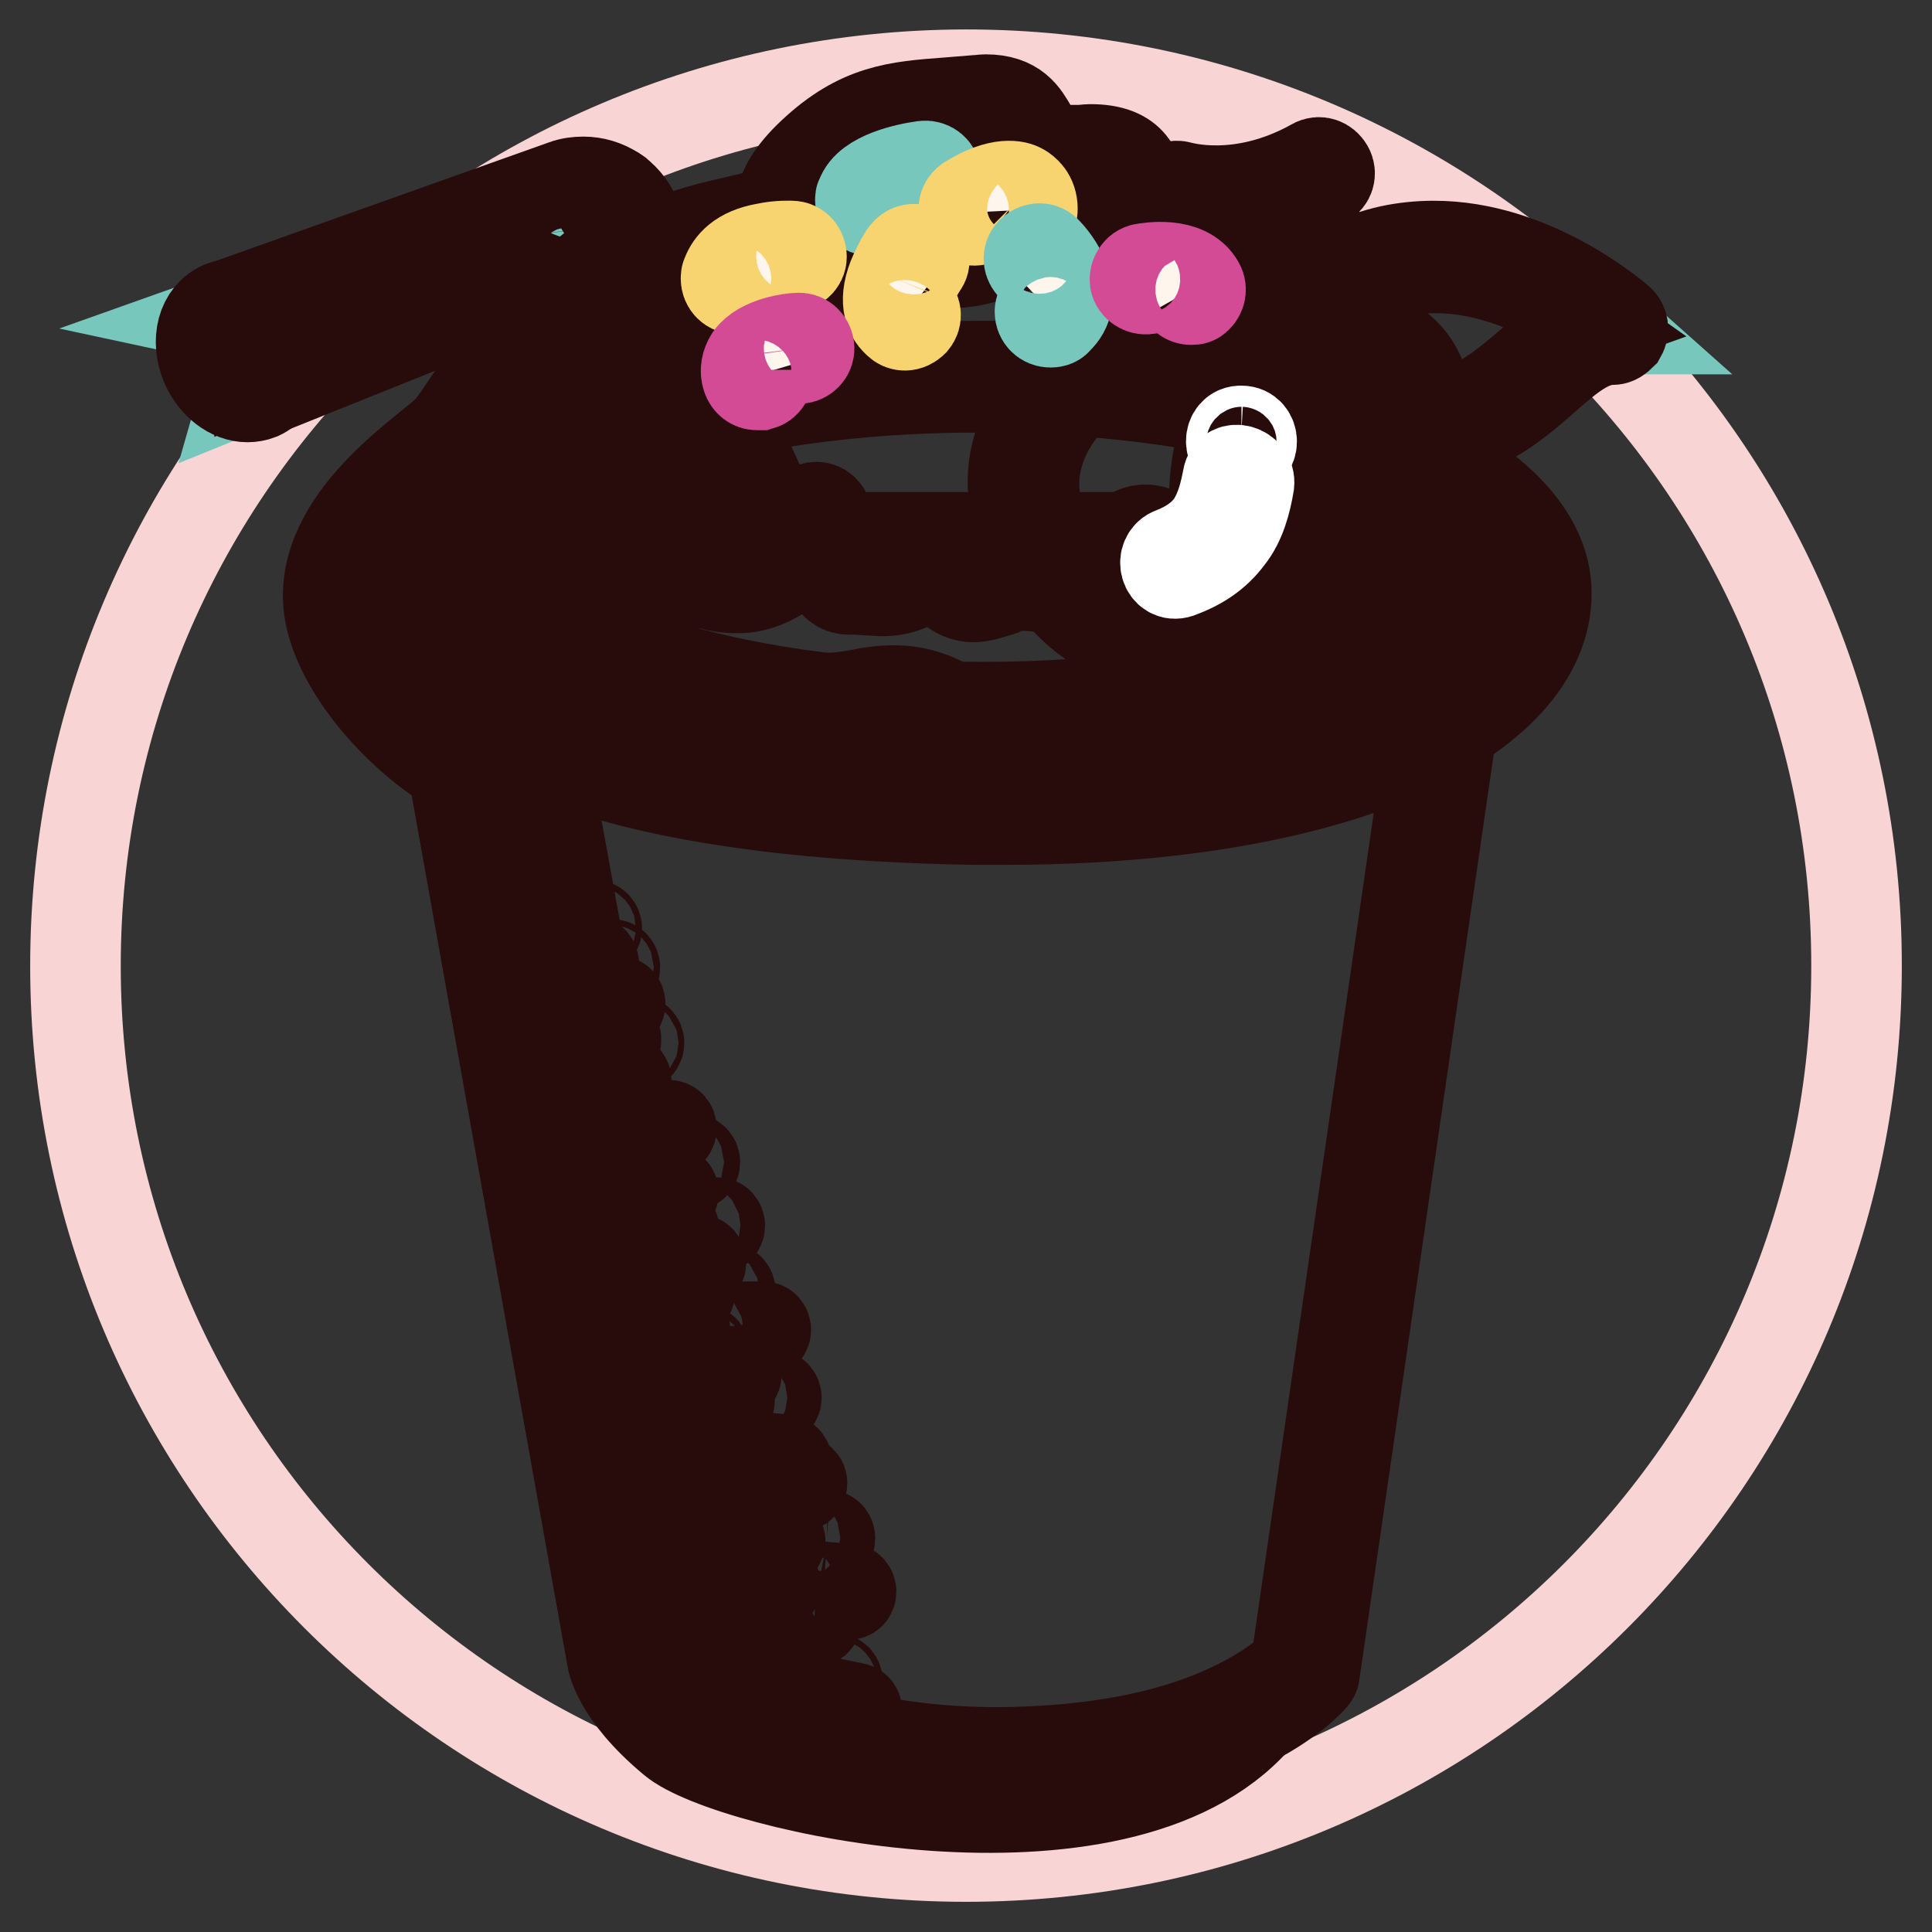 <?xml version="1.0" encoding="utf-8"?>
<!-- Svg Vector Icons : http://www.onlinewebfonts.com/icon -->
<!DOCTYPE svg PUBLIC "-//W3C//DTD SVG 1.1//EN" "http://www.w3.org/Graphics/SVG/1.1/DTD/svg11.dtd">
<svg version="1.1" xmlns="http://www.w3.org/2000/svg" xmlns:xlink="http://www.w3.org/1999/xlink" x="0px" y="0px" viewBox="0 0 256 256" enable-background="new 0 0 256 256" xml:space="preserve">
<rect x="0" y="0" width="256" height="256" fill="#333333" stroke="none"/>
<g> <path stroke-width="12" fill-opacity="0" stroke="#f9d4d5"  d="M10,128c0,65.2,52.8,118,118,118c65.2,0,118-52.8,118-118c0,0,0,0,0-0.1c0-65.2-52.8-118-118-118 C62.8,10,10,62.8,10,128z"/> <path stroke-width="12" fill-opacity="0" stroke="#78c7bd"  d="M65.6,72.5h128.9L173,221.4c0,0-10.1,12-40.1,12.3c-28,0.2-40.1-11.3-40.1-11.3L65.6,72.5z"/> <path stroke-width="12" fill-opacity="0" stroke="#280c0c"  d="M132.2,235c-27.7,0-39.8-11.2-40.3-11.7c-0.2-0.2-0.4-0.5-0.4-0.8L64.2,72.8c-0.1-0.8,0.4-1.5,1.1-1.6 c0.1,0,0.2,0,0.2,0h128.9c0.8,0,1.4,0.6,1.4,1.4c0,0.1,0,0.1,0,0.2l-21.6,148.8c0,0.3-0.1,0.5-0.3,0.7 c-0.4,0.5-10.9,12.5-41.2,12.8C132.7,235,132.4,235,132.2,235L132.2,235z M94.1,221.6c2.1,1.7,14.2,10.8,38.8,10.6 c8.3-0.1,20.4-1.1,30.5-6c5-2.4,7.5-4.7,8.3-5.5l21.3-146.8H67.3L94.1,221.6z"/> <path stroke-width="12" fill-opacity="0" stroke="#fef5ed"  d="M203.6,78.6c0,15.8-27.7,29.4-74.3,28.6c-52.2-0.9-74.3-12.8-74.3-28.6S88.2,50,129.3,50 S203.6,62.8,203.6,78.6z"/> <path stroke-width="12" fill-opacity="0" stroke="#280c0c"  d="M133.1,108.6c-1.3,0-2.5,0-3.8,0c-25.1-0.4-44.3-3.4-57.2-8.8c-8.4-3.5-18.4-10.1-18.4-21.2 c0-8.3,8-15.9,22.6-21.5c14.2-5.5,33-8.5,53-8.5c20,0,38.9,3,53,8.5c14.6,5.6,22.6,13.3,22.6,21.5c0,8.3-6.9,15.9-19.5,21.4 C172.4,105.6,154.3,108.6,133.1,108.6L133.1,108.6z M129.3,51.3c-19.7,0-38.2,2.9-52.1,8.3c-13.3,5.1-20.9,12-20.9,19 c0,7.7,5.6,14,16.7,18.7c12.6,5.3,31.5,8.2,56.2,8.6c1.3,0,2.5,0,3.8,0c20.8,0,38.6-2.9,51.3-8.5c11.5-5,17.8-11.7,17.8-18.8 c0-6.9-7.6-13.9-20.9-19C167.4,54.3,149,51.3,129.3,51.3z"/> <path stroke-width="12" fill-opacity="0" stroke="#f6c367"  d="M65.6,72.5c0,12.5,28.9,22.6,64.5,22.6c35.6,0,64.5-10.1,64.5-22.6c0-12.5-28.9-22.6-64.5-22.6 C94.5,50,65.6,60.1,65.6,72.5z"/> <path stroke-width="12" fill-opacity="0" stroke="#280c0c"  d="M130.1,96.5c-17.4,0-33.7-2.4-46-6.7c-12.8-4.5-19.8-10.6-19.8-17.3c0-6.7,7-12.8,19.8-17.3 c12.3-4.3,28.7-6.7,46-6.7c17.4,0,33.7,2.4,46,6.7c12.8,4.5,19.8,10.6,19.8,17.3c0,6.7-7,12.8-19.8,17.3 C163.8,94.1,147.5,96.5,130.1,96.5z M130.1,51.3c-17.1,0-33.1,2.3-45.1,6.5c-11.4,4-18,9.3-18,14.7c0,5.3,6.5,10.7,18,14.7 c12,4.2,28.1,6.5,45.1,6.5s33.1-2.3,45.1-6.5c11.4-4,18-9.3,18-14.7c0-5.3-6.5-10.7-18-14.7C163.2,53.7,147.2,51.3,130.1,51.3z"/> <path stroke-width="12" fill-opacity="0" stroke="#ef8484"  d="M68.1,77c0,0-7.6-3.1-3.1-10.7c4.5-7.6,6.6-8,10.4-9.7c3.8-1.7,1.3-10.2,8.5-11s12.7,2.5,16.9,0 c4.2-2.5,9.3-8.9,12.5-9.3c3.2-0.4,6.1-3.8,12.1-3c5.9,0.8,12.7-5.5,16.9-0.8c4.2,4.7,6.8,5.9,13.1,6.3s11,0.8,16.1,5.1 c5.1,4.2,8.5,8.9,11.9,10s3.3,6.4,6.6,10.2c3.3,3.8,5.1,5.8,4.7,8.4c-0.4,2.7-0.6,6.6-6.8,10.1c-6.1,3.5-9.3,2.4-13.7,6.4 s-6.3,2-11,2.9c-4.7,0.9-12.1,2.1-17.5,2.5c-5.3,0.4-14.8,3.6-21.2,0c-6.3-3.6-11,0.2-17.9-0.9c-6.9-1.1-13.1,1.3-17.7-3.7 c-4.6-5-13.5-5.3-15-6.3C72.4,82.6,68.1,77,68.1,77z"/> <path stroke-width="12" fill-opacity="0" stroke="#280c0c"  d="M132,97.5c-3.3,0-6-0.6-8.2-1.9c-1.7-1-3.3-1.4-5.3-1.4c-1.3,0-2.7,0.2-4.1,0.4c-1.6,0.2-3.3,0.5-5.1,0.5 c-1,0-2-0.1-2.9-0.2c-1.9-0.3-3.7-0.3-5.3-0.3c-0.3,0-0.6,0-0.9,0c-4.7,0-8.8,0-12.3-3.8c-3-3.2-8-4.3-11.3-5 c-1.7-0.4-2.7-0.6-3.4-1c-1.5-1-4.9-5.3-5.9-6.7c-1-0.5-3.7-2.1-4.7-5.1c-0.8-2.3-0.3-4.8,1.2-7.5c4.4-7.4,6.8-8.4,10.2-9.9 c0.3-0.1,0.6-0.2,0.9-0.4c0.9-0.4,1.3-1.9,1.8-3.6c0.8-2.9,1.9-6.9,7.1-7.5c0.9-0.1,1.7-0.2,2.6-0.1c2.3,0,4.4,0.3,6.3,0.6 c1.5,0.2,3,0.5,4.3,0.5c1.3,0,2.3-0.2,3.2-0.8c1.7-1,3.5-2.7,5.3-4.3c2.9-2.6,5.4-4.9,7.7-5.2c0.9-0.1,1.9-0.6,3-1.1 c1.9-0.9,4.2-2,7.4-2c0.7,0,1.4,0.1,2.1,0.1c0.3,0,0.6,0.1,0.9,0.1c1.8,0,3.8-0.7,5.8-1.3c2-0.7,4.1-1.3,6-1.3c2,0,3.7,0.7,5,2.2 c4,4.4,6.2,5.5,12.2,5.9c6.1,0.4,11.3,0.8,16.9,5.4c1.9,1.6,3.6,3.3,5.1,4.8c2.4,2.4,4.4,4.4,6.2,5c2.6,0.8,3.6,3.3,4.5,5.7 c0.7,1.7,1.4,3.5,2.7,5l0.4,0.4c3.2,3.7,5.1,5.9,4.6,9.2c0,0.2-0.1,0.4-0.1,0.6c-0.4,2.8-1.1,6.9-7.4,10.5c-2.8,1.6-5,2.3-7,2.9 c-2.4,0.7-4.2,1.3-6.4,3.3c-3,2.8-5.2,3-7.4,3c-0.2,0-0.4,0-0.7,0c-1,0-2.2,0-3.6,0.2c-2.5,0.5-11.3,2.1-17.6,2.5 c-1.3,0.1-2.9,0.4-4.6,0.7C138.4,97,135.2,97.5,132,97.5L132,97.5z M118.5,91.5c2.4,0,4.6,0.6,6.7,1.7c1.8,1,4,1.5,6.9,1.5 c2.9,0,6-0.5,8.7-1c1.8-0.3,3.4-0.6,4.8-0.7c6.2-0.4,14.8-2,17.3-2.5c1.4-0.3,2.5-0.3,3.5-0.3c0.2,0,0.5,0,0.7,0c0.2,0,0.4,0,0.6,0 c1.8,0,3.2-0.2,5.5-2.3c2.7-2.5,5-3.2,7.5-4c1.9-0.6,3.9-1.2,6.4-2.6c5.1-2.9,5.6-6,6-8.5c0-0.2,0.1-0.4,0.1-0.6 c0.3-1.8-0.9-3.3-4-6.8l-0.4-0.4c-1.6-1.8-2.4-3.9-3.2-5.8c-0.9-2.2-1.5-3.6-2.7-4c-2.5-0.7-4.8-3-7.4-5.6 c-1.5-1.4-3.1-3.1-4.9-4.6c-4.6-3.9-8.8-4.3-15.3-4.8c-6.7-0.4-9.6-1.8-14.1-6.8c-0.8-0.9-1.7-1.3-2.9-1.3c-1.5,0-3.3,0.6-5.1,1.2 c-2.2,0.7-4.4,1.5-6.7,1.5c-0.5,0-0.9,0-1.3-0.1c-0.5-0.1-1.1-0.1-1.7-0.1c-2.5,0-4.4,0.9-6.2,1.7c-1.3,0.6-2.5,1.2-3.8,1.4 c-1.4,0.2-3.9,2.5-6.1,4.5c-1.9,1.7-3.9,3.5-5.8,4.7c-1.3,0.8-2.8,1.2-4.6,1.2c-1.5,0-3-0.2-4.7-0.5c-1.9-0.3-3.8-0.6-5.9-0.6 c-0.8,0-1.5,0-2.3,0.1c-3.1,0.4-3.8,2.3-4.7,5.5c-0.6,2.2-1.2,4.5-3.4,5.4c-0.3,0.1-0.6,0.3-0.9,0.4c-3.1,1.3-5,2.2-8.9,8.7 c-1.2,1.9-1.5,3.7-1,5.2c0.8,2.4,3.4,3.5,3.5,3.5c0.2,0.1,0.4,0.3,0.6,0.4c1.7,2.2,4.5,5.7,5.4,6.3c0.3,0.2,1.5,0.4,2.5,0.6 c3.4,0.8,9.2,2,12.8,5.9c2.5,2.7,5.4,2.9,9.3,2.9c0.3,0,0.6,0,0.9,0c0.3,0,0.6,0,0.9,0c1.7,0,3.7,0,5.7,0.4 c0.8,0.1,1.6,0.2,2.5,0.2c1.6,0,3.2-0.2,4.7-0.5C115.4,91.7,116.9,91.5,118.5,91.5z"/> <path stroke-width="12" fill-opacity="0" stroke="#fef5ed"  d="M73.1,53.4c0,0-3.4,7.7,0,7.6c3.4-0.1,5.9-1.4,7.6,0s2,4.7,5.4,6.2c3.4,1.4,3.4,0.3,7.8-1.1 c4.3-1.4,4.3-0.8,6.9,1.9c2.6,2.7,1.6,5,5.9,3c4.3-2,3.1,6.3,6,5.9c2.8-0.3,5.6,1.3,9.3-1.8c3.7-3.1,3.9,5,9.4,1.9 c5.6-3.1,11.5,3.2,17.3-3.5s6,5.5,12.2,1.8c6.2-3.7,6.2-6.8,10.5-5.4c4.2,1.4,5.6-1.5,5.9-6.5c0.3-5-0.7-2,3.9-4.7s7.7-3.8,4.8-9.1 s-13-6.2-13.3-10.4c-0.3-4.2-1.4-5.9-7.9-8.5s-5.4,5.1-11.9,1.1c-6.5-4,0.2-11.3-10.2-10.5s-5-7.5-13.7-6.7 c-8.7,0.8-13.8,0.2-20.8,6.7c-6.9,6.5-0.4,7.1-10.7,9.4c-10.3,2.3-11.6,3.4-14.3,9.8C80.5,47,71.3,45.9,73.1,53.4L73.1,53.4z"/> <path stroke-width="12" fill-opacity="0" stroke="#280c0c"  d="M129,79.1c-2.1,0-3.3-1.4-4.3-2.4c-0.4-0.4-1-1-1.2-1c-0.1,0-0.3,0.1-0.7,0.4c-2.4,2-4.5,2.2-5.9,2.2 c-0.7,0-1.3-0.1-1.9-0.1c-0.5,0-1-0.1-1.5-0.1c-0.3,0-0.5,0-0.7,0c-0.1,0-0.2,0-0.3,0c-2.1,0-2.8-2.2-3.3-3.9 c-0.3-0.9-0.8-2.4-1.2-2.4c-0.1,0-0.3,0-0.6,0.2c-1.3,0.6-2.2,0.9-3,0.9c-1.7,0-2.4-1.2-3-2.2c-0.4-0.6-0.8-1.3-1.4-2 c-0.3-0.3-0.5-0.5-0.7-0.7c-1.2-1.3-1.4-1.4-1.9-1.4c-0.5,0-1.3,0.2-2.8,0.7c-1.2,0.4-2,0.7-2.7,1c-1.1,0.5-1.9,0.8-3,0.8 c-0.9,0-1.8-0.2-3-0.8c-2.6-1.1-3.6-3-4.5-4.6c-0.4-0.8-0.8-1.4-1.2-1.8c-0.2-0.2-0.5-0.3-1.2-0.3c-0.6,0-1.3,0.1-2.1,0.2 c-1,0.2-2.2,0.4-3.5,0.4l-0.1,0c-1,0-1.8-0.4-2.3-1.2c-1.3-2,0.2-6.2,0.9-7.9c-1-4.9,2.3-6.8,5.2-8.5c2-1.2,4.2-2.4,5.2-4.7 c3.1-7.1,4.8-8.2,15.3-10.6c5.3-1.2,5.5-1.7,5.9-2.9c0.4-1.3,1.1-3.2,4.2-6.1c6.2-5.8,11.1-6.2,17.9-6.7c1.2-0.1,2.4-0.2,3.7-0.3 c0.4,0,0.9-0.1,1.3-0.1c4,0,5.1,2.1,6.1,3.8c0.9,1.7,1.6,2.9,5.1,2.9c0.4,0,0.8,0,1.2,0c0.5,0,1-0.1,1.5-0.1c5.8,0,6.3,3.2,6.7,5.7 c0.3,1.9,0.6,3.7,2.8,5.1c1,0.6,1.9,1,2.6,1c0.7,0,1.2-0.4,2-1c1-0.8,2.2-1.8,4.2-1.8c0.9,0,1.9,0.2,2.9,0.6 c6.6,2.6,8.4,4.6,8.8,9.6c0.1,1.3,2.6,2.5,5,3.7c3.1,1.5,6.5,3.1,8.2,6.2c3.2,6.1-0.3,8.1-4.3,10.4c-0.3,0.2-0.7,0.4-1,0.6 c-1.5,0.9-2.5,1.2-3.2,1.4l0,0.2c0,0.7,0,1.3-0.1,2c-0.1,2-0.5,8.2-5.4,8.2c-0.7,0-1.5-0.1-2.4-0.4c-0.6-0.2-1-0.3-1.4-0.3 c-0.9,0-1.4,0.5-2.8,1.7c-1.1,1-2.7,2.4-5.2,3.8c-1,0.6-2,0.9-2.9,0.9c-2.2,0-3.7-1.6-4.8-2.9c-0.7-0.8-1.4-1.6-2-1.6 c-0.2,0-0.9,0.2-2.1,1.6c-2.2,2.5-4.7,3.7-7.8,3.7c-1.2,0-2.4-0.2-3.6-0.3c-1.1-0.2-2.1-0.3-3.1-0.3c-1.2,0-2.2,0.2-3.1,0.7 C130.9,78.8,129.9,79.1,129,79.1L129,79.1z M123.5,73c1.4,0,2.4,1,3.2,1.9c0.9,0.9,1.5,1.5,2.3,1.5c0.5,0,1-0.2,1.7-0.5 c1.3-0.7,2.8-1.1,4.5-1.1c1.2,0,2.4,0.2,3.5,0.3c1.1,0.2,2.2,0.3,3.2,0.3c1.6,0,3.6-0.3,5.7-2.7c1.5-1.7,2.8-2.5,4.2-2.5 c1.8,0,3,1.4,4.1,2.6c0.9,1,1.8,2,2.8,2c0.4,0,1-0.2,1.6-0.5c2.2-1.3,3.6-2.5,4.7-3.5c1.5-1.3,2.7-2.4,4.6-2.4 c0.7,0,1.4,0.1,2.3,0.4c0.6,0.2,1.1,0.3,1.5,0.3c0.7,0,2.3,0,2.6-5.6c0-0.8,0.1-1.5,0.1-1.9c0-1.3,0-2.3,1.8-2.7 c0.5-0.1,1.3-0.3,2.8-1.2c0.4-0.2,0.7-0.4,1-0.6c4.1-2.3,5.2-2.9,3.3-6.7c-1.2-2.3-4.2-3.7-6.9-5c-3.2-1.6-6.3-3-6.5-6 c-0.2-3.5-0.8-4.9-7-7.3c-0.7-0.3-1.4-0.4-1.9-0.4c-1,0-1.6,0.4-2.5,1.2c-0.9,0.7-2,1.6-3.7,1.6l0,0c-1.2,0-2.5-0.4-4-1.4 c-3.3-2-3.8-4.9-4.1-7c-0.4-2.4-0.5-3.4-4-3.4c-0.4,0-0.9,0-1.3,0.1c-0.5,0-0.9,0.1-1.4,0.1c-5.1,0-6.5-2.5-7.5-4.4 c-0.8-1.5-1.3-2.4-3.7-2.4c-0.3,0-0.7,0-1,0.1c-1.3,0.1-2.6,0.2-3.7,0.3c-6.4,0.5-10.7,0.8-16.2,6c-2.6,2.4-3.1,3.9-3.5,5 c-0.8,2.5-1.9,3.4-7.9,4.7c-10.1,2.3-10.8,3.1-13.4,9c-1.4,3.2-4,4.7-6.3,6c-3.1,1.8-4.5,2.8-3.8,5.9c0.1,0.3,0,0.6-0.1,0.9 c-1,2.3-1.6,5-1.3,5.7c0,0,0,0,0,0c1.1,0,2.1-0.2,3.1-0.3c0.9-0.1,1.7-0.3,2.5-0.3c1.2,0,2.1,0.3,2.9,0.9c0.8,0.7,1.4,1.7,1.9,2.6 c0.8,1.4,1.5,2.7,3.1,3.4c0.9,0.4,1.5,0.5,2,0.5c0.5,0,1-0.2,1.9-0.6c0.7-0.3,1.6-0.7,2.9-1.1c1.5-0.5,2.7-0.8,3.7-0.8 c1.8,0,2.7,1,3.9,2.3c0.2,0.2,0.4,0.5,0.7,0.7c0.9,0.9,1.4,1.8,1.8,2.5c0.2,0.3,0.4,0.8,0.6,0.9c0,0,0,0,0.1,0 c0.2,0,0.7-0.1,1.9-0.6c0.6-0.3,1.2-0.5,1.8-0.5c2.5,0,3.3,2.5,3.8,4.3c0.2,0.6,0.5,1.7,0.8,2c0.3,0,0.6-0.1,1-0.1 c0.6,0,1.2,0.1,1.8,0.1c0.6,0.1,1.1,0.1,1.6,0.1c1.1,0,2.5-0.2,4.1-1.6C121.9,73.3,122.7,73,123.5,73L123.5,73z"/> <path stroke-width="12" fill-opacity="0" stroke="#280c0c"  d="M132.9,235c-0.2,0-0.5,0-0.7,0c-27.7,0-39.8-11.2-40.3-11.7c-0.2-0.2-0.4-0.5-0.4-0.8L68.9,98.4 c-7.6-3.8-15.3-10-15.3-19.8c0-6.1,4.4-11.9,12.6-16.7c1.6-2.2,2.9-3.5,4.2-4.4c0.3-1.7,0.9-3.3,1.3-4.3c-1-4.9,2.3-6.8,5.2-8.5 c1.3-0.8,2.7-1.5,3.7-2.6l-2.7-5.8c0,0-6,3.7-10.2,9.1c-4.2,5.4-6.1,8.9-8.1,11.4c-2,2.4-16.6,11.1-16.1,22.7 c0.3,7.4,8,17.1,16.5,22.3l21.1,117.9c0,0,0.5,4.6,8.1,10.9c7.3,6.1,58.9,17.9,77.2-2.8C160.1,231.3,149.5,234.9,132.9,235 L132.9,235z"/> <path stroke-width="12" fill-opacity="0" stroke="#78c7bd"  d="M101.6,69.4L83,29.1c-1.3-2.9-4.6-4.3-7.6-3.2L29.8,42.1c0,0,1.4,0.3,2.5,3.8c1.1,3.2,0.5,5.3,0.5,5.3 L73,34.9c2.1-0.8,4.4,0.1,5.4,2.1l16.2,35.4c0.9,2.1,3.3,3,5.4,2C101.7,73.5,102.5,71.3,101.6,69.4z"/> <path stroke-width="12" fill-opacity="0" stroke="#280c0c"  d="M98.1,76.3c-2.1,0-4.1-1.3-4.9-3.2L77,37.7c-0.5-1-1.4-1.6-2.5-1.6c-0.4,0-0.7,0.1-1,0.2L33.4,52.4 c-0.5,0.2-1.1,0.1-1.5-0.3c-0.4-0.4-0.6-0.9-0.4-1.4c0,0,0.4-1.7-0.5-4.4c-0.8-2.3-1.5-2.9-1.7-2.9c-0.7-0.2-1.1-1-0.9-1.8 c0.1-0.4,0.5-0.7,0.9-0.9l45.5-16.2c0.8-0.3,1.7-0.4,2.5-0.4c2.9,0,5.6,1.7,6.8,4.4l18.6,40.3c1.2,2.6,0.1,5.7-2.4,6.9 C99.7,76.1,98.9,76.3,98.1,76.3z M74.5,33.2c2.2,0,4.2,1.3,5.1,3.3l16.2,35.4l0,0c0.4,0.9,1.3,1.5,2.3,1.5c0.4,0,0.8-0.1,1.1-0.3 c1.2-0.6,1.7-2.1,1.1-3.3L81.7,29.7c-0.8-1.7-2.5-2.8-4.3-2.8c-0.5,0-1.1,0.1-1.6,0.3L32.4,42.6c0.4,0.7,0.9,1.6,1.3,2.8 c0.5,1.4,0.7,2.6,0.7,3.6l38-15.3C73.1,33.4,73.8,33.2,74.5,33.2z"/> <path stroke-width="12" fill-opacity="0" stroke="#fef5ed"  d="M35.2,45c-1.1-2.5-3.4-3.9-5.3-3.2c-1.8,0.8-2.5,3.5-1.4,6l0,0c1.2,2.8,3.4,4.5,5.5,3.7 C36.1,50.6,36.8,47.7,35.2,45z"/> <path stroke-width="12" fill-opacity="0" stroke="#280c0c"  d="M32.8,52.6c-2.2,0-4.4-1.7-5.5-4.2c-1.4-3.3-0.5-6.7,2.1-7.8c0.5-0.2,1.1-0.3,1.6-0.3 c2.2,0,4.4,1.7,5.5,4.2c0.6,1.5,0.8,3.1,0.5,4.5c-0.4,1.5-1.3,2.7-2.6,3.3C33.9,52.5,33.3,52.6,32.8,52.6z M31,43 c-0.2,0-0.4,0-0.5,0.1c-1.1,0.5-1.4,2.4-0.7,4.2c0.7,1.7,2,2.5,2.9,2.5c0.2,0,0.4,0,0.5-0.1c0.6-0.3,0.9-1,1-1.4 c0.2-0.8,0.1-1.9-0.3-2.8C33.3,43.9,32,43,31,43z M97.4,77.9c-4.6,0-8-2.9-8.1-3.1c-0.6-0.5-0.6-1.4-0.1-1.9 c0.5-0.5,1.3-0.6,1.9-0.1c0,0,3.5,3,7.7,2.3c3.1-0.5,5.8-3,8.2-7.2c0.4-0.7,1.2-0.9,1.9-0.5c0.6,0.4,0.9,1.2,0.5,1.8 c-2.8,5-6.2,7.9-10.2,8.6C98.6,77.9,98,77.9,97.4,77.9z"/> <path stroke-width="12" fill-opacity="0" stroke="#78c7bd"  d="M213.8,43.6c0,0-13.9-12.4-29.2-8.9c-15.2,3.4-22.3,16.7-22.3,16.7s5.8,5.3,24.8,5.5 C201,57,205.2,43.6,213.8,43.6L213.8,43.6z"/> <path stroke-width="12" fill-opacity="0" stroke="#280c0c"  d="M187.3,58.2c-0.1,0-0.2,0-0.3,0c-19.3-0.2-25.4-5.6-25.7-5.9c-0.5-0.4-0.6-1.1-0.3-1.7 c0.3-0.6,7.6-13.8,23.2-17.4c1.9-0.4,3.8-0.6,5.8-0.6c12.9,0,23.4,8.9,24.5,9.8c0.6,0.5,0.7,1.3,0.3,2c-0.3,0.3-0.7,0.6-1.1,0.6h0 c-3.2,0-5.9,2.4-9,5.1C200.6,53.7,195.5,58.2,187.3,58.2z M164.2,50.9c2.3,1.3,8.9,4.3,22.9,4.5c0.1,0,0.2,0,0.3,0h0 c7.1,0,11.4-3.8,15.6-7.4c2.5-2.2,4.8-4.2,7.6-5.2c-3.8-2.7-11.6-7.3-20.4-7.3c-1.8,0-3.5,0.2-5.2,0.6 C173,38.7,166.2,47.8,164.2,50.9z"/> <path stroke-width="12" fill-opacity="0" stroke="#d34a95"  d="M179.7,50.6c-1.1,0-2.2,0.1-3.2,0.2c-2.9,0.3-6.2,0.5-8.8,2c-4.4,2.5-5.4,9.1-5.3,13.7 c0.1,5.1,2.5,10.2,7.6,11.9c5.3,1.7,12.3,1.8,17.2-1.2c6.2-3.9,6.5-13.6,4.1-19.8C189.2,52.2,184.8,50.6,179.7,50.6z"/> <path stroke-width="12" fill-opacity="0" stroke="#280c0c"  d="M177.5,80.9L177.5,80.9c-2.8,0-5.5-0.4-8.1-1.3c-5.2-1.7-8.5-6.8-8.5-13.2c0-3.4,0.5-11.8,6-15 c2.7-1.5,5.9-1.8,8.7-2.1l0.7-0.1c1.2-0.1,2.3-0.2,3.3-0.2h0.1c6.5,0,10.8,2.6,12.8,7.6c1.4,3.5,1.8,7.7,1.2,11.5 c-0.7,4.5-2.7,8-5.9,10C185,80,181.5,80.9,177.5,80.9z M179.7,52L179.7,52c-1,0-2,0.1-3.1,0.2l-0.7,0.1c-2.7,0.3-5.4,0.5-7.6,1.8 c-4.2,2.4-4.6,9.5-4.6,12.5c0,4.1,1.8,9,6.6,10.5c2.2,0.7,4.7,1.1,7.2,1.1c3.4,0,6.5-0.8,8.8-2.2c5.2-3.3,5.9-12,3.6-18.1 C188.4,53.8,185.1,52,179.7,52L179.7,52z M161.1,28c-3.4,0-5.6-0.7-5.7-0.7c-0.7-0.2-1.1-1-0.8-1.7c0.2-0.7,1-1.1,1.7-0.9 c0.1,0,8,2.5,17.8-3c0.7-0.4,1.5-0.1,1.9,0.6c0.4,0.7,0.1,1.5-0.5,1.8C169.8,27.3,164.7,28,161.1,28z"/> <path stroke-width="12" fill-opacity="0" stroke="#d34a95"  d="M150.3,46.5c-8.7,2.4-16.4,11.3-14.3,20.6c0.1,0.7,0.3,1.3,0.6,2c2.4,6.4,7.8,13.8,15.2,14.7 c7.4,0.8,17.7-5.6,20.6-12.4c5.3-12.6-5.8-26.7-19-25.4C152.3,46,151.3,46.2,150.3,46.5z"/> <path stroke-width="12" fill-opacity="0" stroke="#280c0c"  d="M153.1,85.2L153.1,85.2c-0.5,0-1,0-1.5-0.1c-8.1-0.9-13.8-8.6-16.4-15.6c-0.3-0.7-0.5-1.4-0.6-2.2 c-2.3-10.2,6.1-19.7,15.3-22.3c1.1-0.3,2.2-0.5,3.3-0.6c0.6-0.1,1.2-0.1,1.7-0.1c6.5,0,13,3.6,16.8,9.3c3.7,5.6,4.4,12.2,1.9,18.1 C170.7,78.9,160.9,85.2,153.1,85.2z M154.9,47.2c-0.5,0-1,0-1.5,0.1c-1,0.1-1.9,0.3-2.8,0.5c-9.9,2.7-14.9,12-13.3,19 c0.1,0.6,0.3,1.2,0.5,1.8c1.3,3.4,3.2,6.6,5.4,9c2.6,2.8,5.5,4.5,8.6,4.8c0.4,0,0.8,0.1,1.2,0.1c6.7,0,15.4-5.6,17.9-11.6 c2.1-5,1.5-10.7-1.7-15.5C166.1,50.3,160.5,47.2,154.9,47.2L154.9,47.2z"/> <path stroke-width="12" fill-opacity="0" stroke="#280c0c"  d="M183,56.9c-0.8,0-1.4-0.6-1.4-1.4c0,0,0,0,0-0.1c0.8-15.6-13.7-27.6-13.9-27.7c-0.6-0.5-0.7-1.3-0.2-1.9 l0,0c0.5-0.6,1.3-0.7,1.9-0.2c0,0,0,0,0,0c0.6,0.5,15.8,13.1,14.9,30C184.3,56.3,183.7,56.9,183,56.9z M160.1,54.4 c-0.8,0-1.4-0.6-1.4-1.4c0-0.4,0.2-0.8,0.5-1.1c10.7-8.4,5.5-23.7,5.4-23.8c-0.2-0.7,0.2-1.5,0.9-1.7c0.7-0.2,1.5,0.1,1.7,0.8 c0.1,0.2,1.5,4.3,1.5,9.7c0,7.2-2.7,13.2-7.8,17.2C160.7,54.3,160.4,54.4,160.1,54.4z"/> <path stroke-width="12" fill-opacity="0" stroke="#ffffff"  d="M164.5,59.9c1.8,0,1.8-2.8,0-2.8C162.7,57,162.7,59.9,164.5,59.9z"/> <path stroke-width="12" fill-opacity="0" stroke="#ffffff"  d="M162.7,63.3c-0.4,2.1-0.9,4.1-2,5.9c-1.2,1.9-3.2,3.2-5.3,4c-1.7,0.6-1,3.3,0.8,2.7c2.7-1,4.9-2.4,6.6-4.7 c1.6-2,2.3-4.7,2.7-7.1C165.7,62.3,163,61.5,162.7,63.3L162.7,63.3z"/> <path stroke-width="12" fill-opacity="0" stroke="#78c7bd"  d="M122.6,23.3c0,0-6.5,1-7.2,3.2 M115.4,27.9c-0.8,0-1.4-0.6-1.4-1.4c0-0.2,0-0.3,0.1-0.4 c0.9-2.7,6.1-3.8,8.3-4.1c0.8-0.1,1.5,0.4,1.6,1.2s-0.4,1.5-1.2,1.6c-2.9,0.5-5.9,1.6-6.1,2.3C116.5,27.5,116,27.9,115.4,27.9z"/> <path stroke-width="12" fill-opacity="0" stroke="#fef5ed"  d="M129.1,27.8c0,0,6.3-3.9,6.5,0"/> <path stroke-width="12" fill-opacity="0" stroke="#f8d470"  d="M129.1,29.2c-0.8,0-1.4-0.6-1.4-1.4c0-0.5,0.2-0.9,0.6-1.2c4.3-2.7,6.5-1.9,7-1.6c0.5,0.3,1.5,1,1.5,2.7 c0,0.8-0.5,1.4-1.3,1.4c-0.8,0-1.4-0.5-1.4-1.3c0-0.3-0.1-0.4-0.1-0.4c-0.4-0.3-2.5,0.4-4.3,1.5C129.6,29.1,129.3,29.2,129.1,29.2z "/> <path stroke-width="12" fill-opacity="0" stroke="#fef5ed"  d="M121.1,34.4c0,0-3.7,5.3-1.1,7.3"/> <path stroke-width="12" fill-opacity="0" stroke="#f8d470"  d="M119.9,43.1c-0.3,0-0.6-0.1-0.8-0.3c-1.1-0.9-2.1-2.6-0.8-6c0.7-1.7,1.6-3.2,1.7-3.2 c0.4-0.6,1.3-0.8,1.9-0.3c0.6,0.4,0.8,1.3,0.3,1.9l0,0c-1,1.5-2.5,4.6-1.4,5.5c0.6,0.5,0.7,1.3,0.2,1.9 C120.7,42.9,120.3,43.1,119.9,43.1z"/> <path stroke-width="12" fill-opacity="0" stroke="#fef5ed"  d="M137.8,34.3c0,0,4.1,4.5,1.5,7"/> <path stroke-width="12" fill-opacity="0" stroke="#78c7bd"  d="M139.2,42.7c-0.8,0-1.4-0.6-1.4-1.4c0-0.4,0.2-0.7,0.4-1c1.6-1.5-1.5-5.1-1.5-5.1c-0.5-0.6-0.5-1.4,0.1-1.9 c0.6-0.5,1.4-0.5,1.9,0.1c1.9,2,4.3,6.2,1.4,8.9C139.9,42.6,139.6,42.7,139.2,42.7z"/> <path stroke-width="12" fill-opacity="0" stroke="#fef5ed"  d="M104.9,34c0,0-6.1-0.3-7.3,2.9"/> <path stroke-width="12" fill-opacity="0" stroke="#f8d470"  d="M97.6,38.3c-0.8,0-1.4-0.6-1.4-1.4c0-0.2,0-0.3,0.1-0.5c0.5-1.3,1.7-2.9,5.1-3.5c1.8-0.4,3.5-0.3,3.5-0.3 c0.8,0,1.3,0.7,1.3,1.4c0,0.8-0.7,1.3-1.4,1.3c-1.3-0.1-5.3,0.2-5.9,2C98.7,38,98.2,38.3,97.6,38.3z"/> <path stroke-width="12" fill-opacity="0" stroke="#fef5ed"  d="M151.8,37c0,0,4.7-0.9,6,1.4"/> <path stroke-width="12" fill-opacity="0" stroke="#d34a95"  d="M157.8,39.7c-0.5,0-0.9-0.3-1.2-0.7c-0.5-0.9-3-1-4.6-0.7c-0.7,0.1-1.5-0.4-1.6-1.1 c-0.1-0.7,0.4-1.5,1.1-1.6c0.6-0.1,5.7-1,7.4,2.1c0.4,0.7,0.1,1.5-0.5,1.9C158.3,39.7,158,39.7,157.8,39.7z"/> <path stroke-width="12" fill-opacity="0" stroke="#fef5ed"  d="M105.8,46.2c0,0-6.4,0.5-5.5,3.5"/> <path stroke-width="12" fill-opacity="0" stroke="#d34a95"  d="M100.3,51c-0.6,0-1.1-0.4-1.3-1c-0.3-0.9-0.1-1.8,0.4-2.6c1.5-2.1,5.5-2.6,6.3-2.6c0.8-0.1,1.4,0.5,1.5,1.2 c0,0,0,0,0,0c0.1,0.8-0.5,1.4-1.2,1.5c-1.5,0.1-3.8,0.7-4.3,1.5c0,0.1-0.1,0.1,0,0.3c0.2,0.7-0.2,1.5-0.9,1.7 C100.5,51,100.4,51,100.3,51z"/> <path stroke-width="12" fill-opacity="0" stroke="#280c0c"  d="M93.3,219.9c3.4,0.9,7,1.3,10.5,1.1c0.5,0,0.5-0.9,0-0.8c-3.5,0.2-7-0.2-10.3-1.1 C93,219,92.7,219.8,93.3,219.9z M93.2,215.8c2,0.6,4,1,6,1.2c0.5,0.1,0.5-0.8,0-0.8c-2-0.2-3.9-0.6-5.8-1.1 C92.9,214.8,92.7,215.6,93.2,215.8z M91.3,218l5.1,0.9c0.5,0.1,0.8-0.7,0.2-0.8l-5.1-0.9C91,217.1,90.7,217.9,91.3,218z  M101.3,219.4l2.3,0.2c0.5,0.1,0.5-0.8,0-0.8l-2.3-0.2C100.7,218.5,100.7,219.4,101.3,219.4z M91.9,209.5l10.5,1 c0.5,0.1,0.5-0.8,0-0.8l-10.5-1C91.4,208.6,91.4,209.4,91.9,209.5z M92.1,213.2l6.5,0.9c0.5,0.1,0.8-0.7,0.2-0.8l-6.5-0.9 C91.8,212.3,91.6,213.1,92.1,213.2z M102.3,214l5.4,0.9c0.5,0.1,0.8-0.7,0.2-0.8l-5.4-0.9C102,213.1,101.8,213.9,102.3,214z  M95.2,222.9c5.9,1.6,11.8,3,17.8,4.2c0.5,0.1,0.8-0.7,0.2-0.8c-6-1.2-11.9-2.6-17.8-4.2C94.9,221.9,94.7,222.7,95.2,222.9z  M90.3,203.7l12.7,0.9c0.5,0,0.5-0.8,0-0.8l-12.7-0.9C89.7,202.8,89.7,203.7,90.3,203.7z M89.7,197.4c5.4,0.3,10.8,0.2,16.2-0.4 c0.5-0.1,0.5-0.9,0-0.8c-5.4,0.6-10.8,0.7-16.2,0.4C89.1,196.5,89.1,197.4,89.7,197.4z M90.7,199.6c3.8,0.1,7.6,0.3,11.4,0.6 c0.5,0,0.5-0.8,0-0.8c-3.8-0.3-7.6-0.5-11.4-0.6C90.1,198.7,90.1,199.6,90.7,199.6z M105.1,210.6c2.4,0.3,4.9,0.6,7.3,0.7 c0.5,0,0.5-0.8,0-0.8c-2.4-0.1-4.7-0.3-7.1-0.7C104.8,209.7,104.6,210.5,105.1,210.6z M105.8,204.1c1.3-0.1,2.5,0,3.8,0.1 c0.5,0.1,0.5-0.8,0-0.8c-1.3-0.1-2.5-0.2-3.8-0.1C105.2,203.3,105.2,204.2,105.8,204.1z M88.2,190c2.9,0.4,5.8,0.7,8.7,0.9 c0.5,0,0.5-0.8,0-0.8c-2.8-0.2-5.7-0.5-8.5-0.8C87.9,189.1,87.6,189.9,88.2,190z M89.3,193.7l5.9,0.2c0.5,0,0.5-0.8,0-0.8l-5.9-0.2 C88.7,192.8,88.7,193.7,89.3,193.7z M99.7,193.8l4.2,0.4c0.5,0.1,0.5-0.8,0-0.8l-4.2-0.4C99.2,192.9,99.2,193.7,99.7,193.8z  M86.3,182.5h10.9c0.5,0,0.5-0.8,0-0.8H86.3C85.8,181.7,85.8,182.5,86.3,182.5z M86.7,185.8l9.6,0.1c0.5,0,0.5-0.8,0-0.8l-9.6-0.1 C86.2,185,86.2,185.8,86.7,185.8z M98.7,185.6h3.8c0.5,0,0.5-0.8,0-0.8h-3.8C98.2,184.8,98.2,185.6,98.7,185.6z M85.3,177 c1.7,0.1,3.4,0,5.1-0.2c0.5-0.1,0.5-0.9,0-0.8c-1.7,0.2-3.4,0.3-5.1,0.2C84.8,176.2,84.8,177,85.3,177z M92.9,176.6h8.2 c0.5,0,0.5-0.8,0-0.8h-8.2C92.4,175.8,92.4,176.6,92.9,176.6z M93.1,179.7c0.5,0,0.5-0.8,0-0.8S92.5,179.7,93.1,179.7z M96.7,207.2 c0.5,0,0.5-0.8,0-0.8C96.2,206.4,96.2,207.2,96.7,207.2z M101.4,216.4c0.5,0,0.5-0.8,0-0.8C100.8,215.5,100.8,216.4,101.4,216.4z  M110.6,223.2c0.5,0,0.5-0.8,0-0.8C110,222.3,110,223.2,110.6,223.2z M84.5,167.7h8c0.5,0,0.5-0.8,0-0.8h-8 C83.9,166.9,83.9,167.7,84.5,167.7z M85.6,171.7H91c0.5,0,0.5-0.8,0-0.8h-5.4C85,170.8,85,171.7,85.6,171.7z M95,171.5h1.4 c0.5,0,0.5-0.8,0-0.8H95C94.5,170.7,94.5,171.5,95,171.5z M82.2,158.1c2.2-0.1,4.4,0.1,6.5,0.4c0.5,0.1,0.8-0.7,0.2-0.8 c-2.2-0.4-4.5-0.5-6.7-0.5C81.7,157.3,81.7,158.1,82.2,158.1z M83.1,162.2c1.2,0.2,2.3,0.3,3.5,0.3c0.5,0,0.5-0.9,0-0.8 c-1.1,0-2.2,0-3.3-0.2C82.8,161.3,82.5,162.1,83.1,162.2z M92.5,162.8H95c0.5,0,0.5-0.8,0-0.8h-2.5C92,161.9,92,162.8,92.5,162.8z  M81.5,150c2.4-0.1,4.7-0.1,7.1-0.1c0.5,0,0.5-0.8,0-0.8c-2.4-0.1-4.7,0-7.1,0.1C81,149.2,81,150,81.5,150z M82.3,154.3 c0.9-0.1,1.7,0,2.6,0.1c0.5,0.1,0.8-0.7,0.2-0.8c-0.9-0.1-1.9-0.2-2.8-0.1C81.8,153.5,81.8,154.3,82.3,154.3z M90.4,154.4h1.3 c0.5,0,0.5-0.8,0-0.8h-1.3C89.8,153.6,89.8,154.4,90.4,154.4z M80.1,143.3l2.5,0.3c0.5,0.1,0.5-0.8,0-0.8l-2.5-0.3 C79.6,142.4,79.6,143.2,80.1,143.3z M80.5,146.8h2.4c0.5,0,0.5-0.8,0-0.8h-2.4C80,146,80,146.8,80.5,146.8z M77.7,133.4h4.1 c0.5,0,0.5-0.8,0-0.8h-4.1C77.1,132.6,77.1,133.4,77.7,133.4z M79.2,138.1c0.6,0,1.2,0,1.9,0.1c0.5,0.1,0.8-0.7,0.2-0.8 c-0.7-0.1-1.4-0.2-2.1-0.1C78.7,137.3,78.7,138.1,79.2,138.1z M84.3,138.6c0.5,0,0.5-0.8,0-0.8C83.8,137.8,83.8,138.6,84.3,138.6z  M76.3,128l2,0.1c0.5,0,0.5-0.8,0-0.8l-2-0.1C75.7,127.1,75.7,128,76.3,128z M78.7,123.4c0.5,0,0.5-0.8,0-0.8 S78.1,123.4,78.7,123.4z M81.1,128.6c0.5,0,0.5-0.8,0-0.8C80.5,127.8,80.5,128.6,81.1,128.6z M89,163.5c0.5,0,0.5-0.8,0-0.8 S88.4,163.5,89,163.5z"/> <path stroke-width="12" fill-opacity="0" stroke="#78c7bd"  d="M75.4,26.9c0,0,4.3,3.2,0,7.8"/> <path stroke-width="12" fill-opacity="0" stroke="#280c0c"  d="M75.4,36.1c-0.8,0-1.4-0.6-1.4-1.4c0-0.4,0.1-0.7,0.4-1c1.1-1.2,1.6-2.3,1.5-3.3c-0.1-1.4-1.3-2.4-1.3-2.4 c-0.6-0.4-0.8-1.3-0.3-1.9c0.5-0.6,1.3-0.8,1.9-0.3c0,0,0,0,0,0c0.1,0.1,2.2,1.7,2.5,4.4c0.2,1.9-0.6,3.7-2.3,5.5 C76.1,36,75.8,36.1,75.4,36.1L75.4,36.1z"/> <path stroke-width="12" fill-opacity="0" stroke="#78c7bd"  d="M80.8,26.5c0,0,6.6,5.2-1.9,10.4"/> <path stroke-width="12" fill-opacity="0" stroke="#280c0c"  d="M78.9,38.4c-0.8,0-1.4-0.6-1.4-1.4c0-0.5,0.3-0.9,0.7-1.2c2.3-1.4,3.6-2.9,3.6-4.4c0.1-2.1-1.9-3.7-1.9-3.7 c-0.6-0.5-0.7-1.4-0.2-2c0.5-0.6,1.3-0.7,2-0.2c0.1,0.1,3.2,2.6,3,6.1c-0.1,2.5-1.8,4.7-5,6.7C79.4,38.3,79.1,38.4,78.9,38.4z"/></g>
</svg>